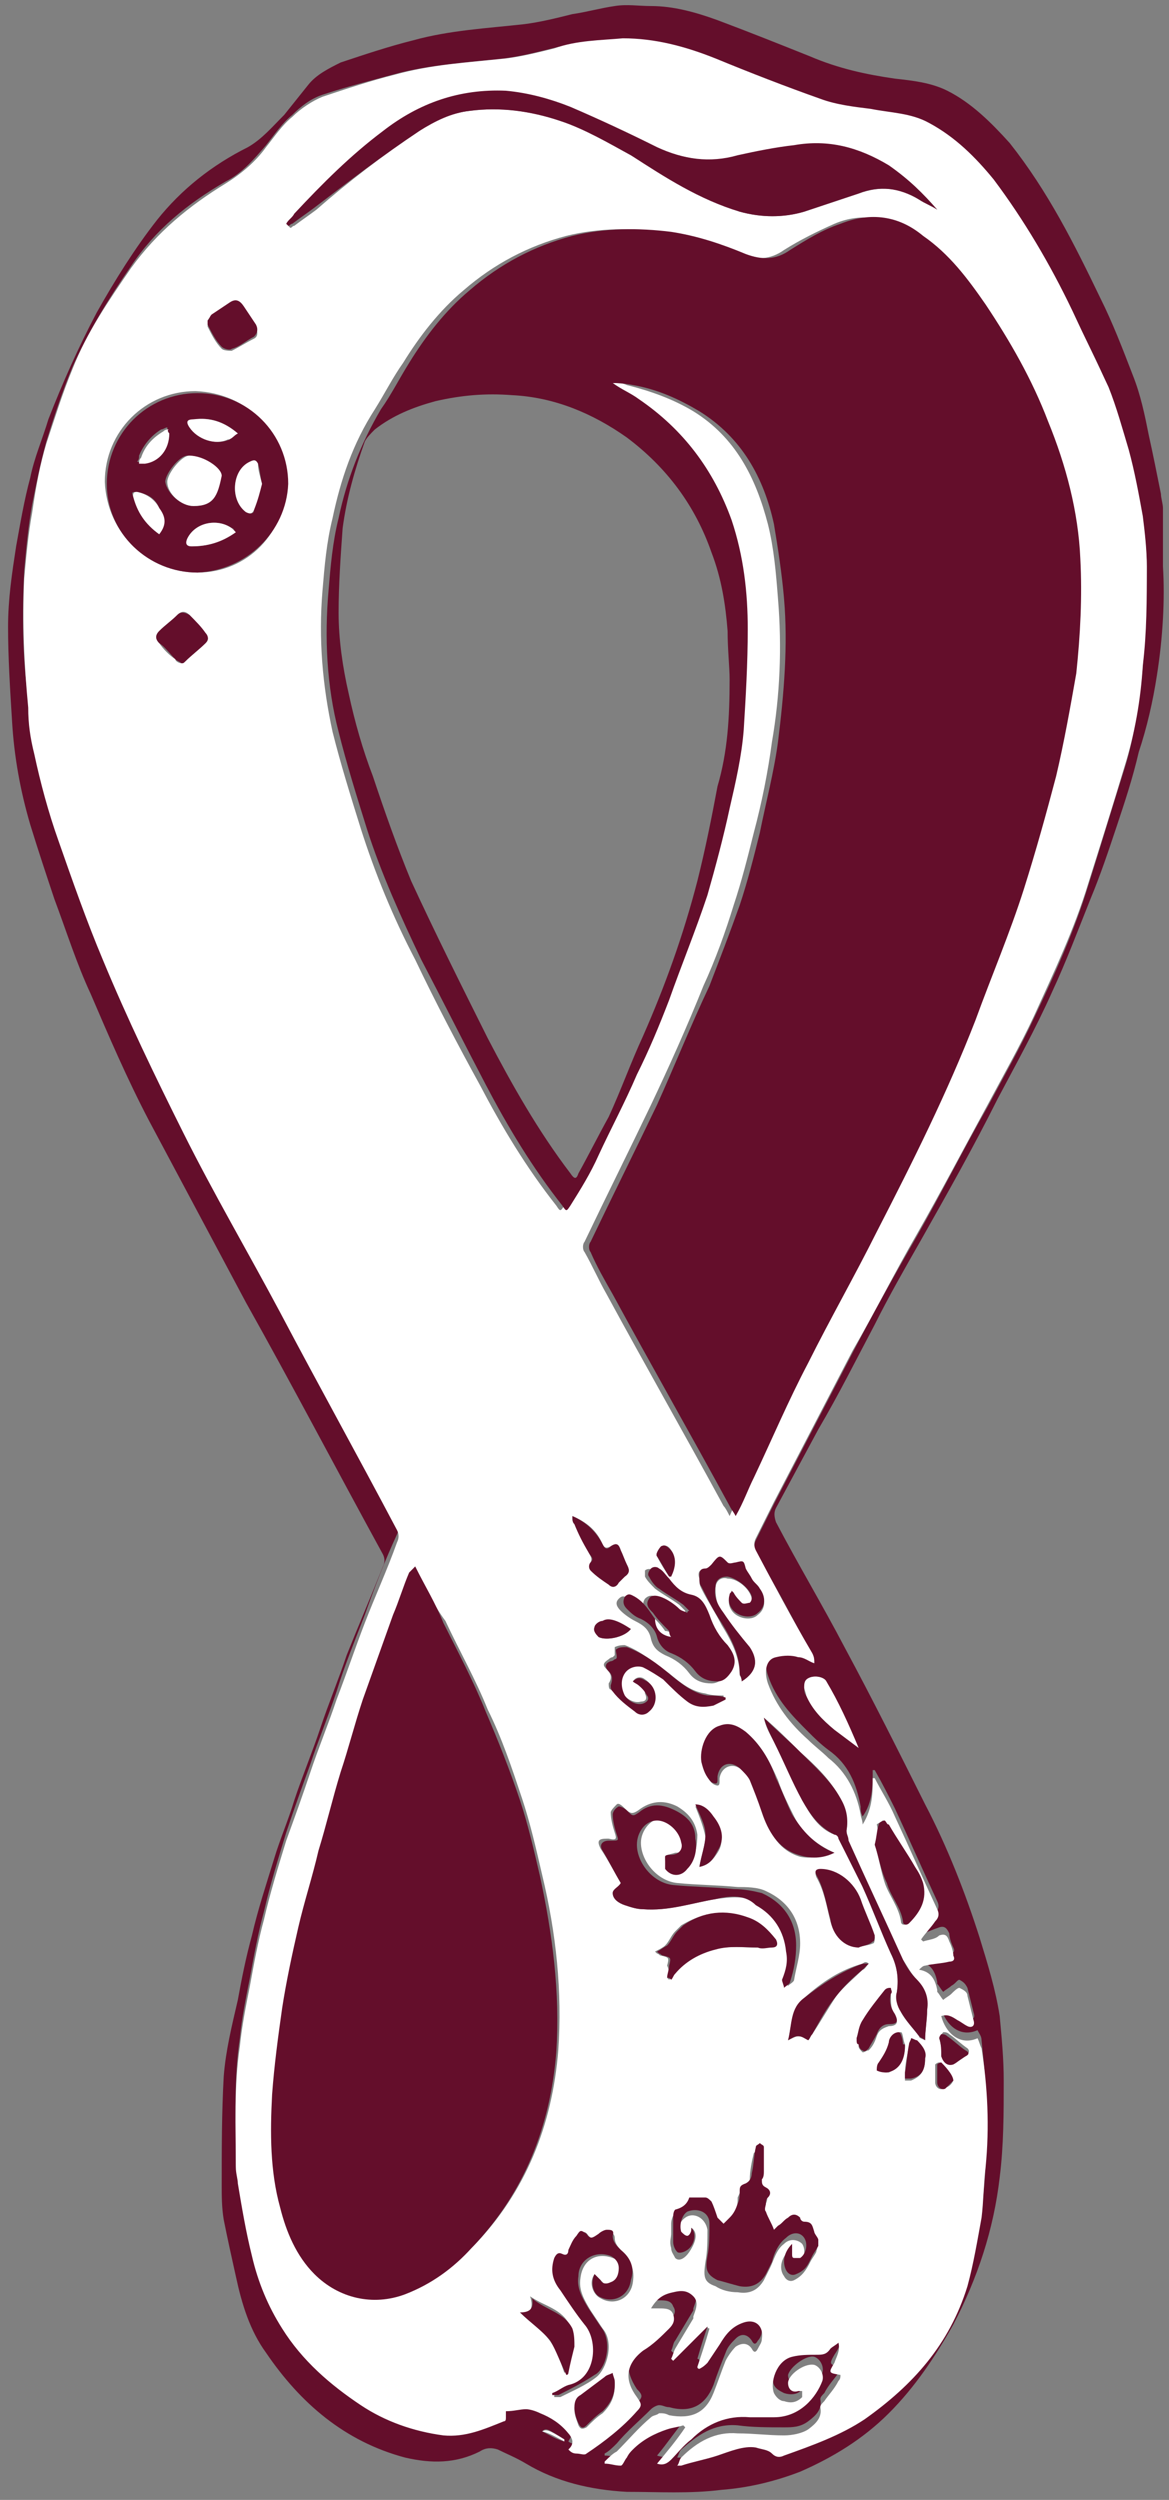 <?xml version="1.0" encoding="utf-8"?>
<!-- Generator: Adobe Illustrator 27.0.0, SVG Export Plug-In . SVG Version: 6.00 Build 0)  -->
<svg version="1.1" id="Layer_1" xmlns="http://www.w3.org/2000/svg" xmlns:xlink="http://www.w3.org/1999/xlink" x="0px" y="0px"
	 viewBox="0 0 58 124" style="enable-background:new 0 0 58 124;" xml:space="preserve">
<rect x="0" y="0" width="58" height="124" fill="#808080" stroke="none"/>
<style type="text/css">
	.st0{fill:#640E2B;}
	.st1{fill:#FFFFFF;}
</style>
<g>
	<path class="st0" d="M57.7,28.1c0.1,1.6,0,3.5-0.3,5.4c-0.2,1.3-0.5,2.6-0.9,3.8c-0.3,1.3-0.7,2.5-1.1,3.7
		c-0.4,1.2-0.8,2.4-1.3,3.6c-0.6,1.5-1.2,3.1-1.9,4.6c-0.8,1.8-1.8,3.6-2.7,5.3c-1.2,2.4-2.5,4.7-3.8,7c-0.8,1.4-1.6,2.8-2.3,4.2
		c-0.9,1.7-1.8,3.5-2.8,5.2c-0.7,1.3-1.4,2.6-2.1,3.9c-0.1,0.2-0.1,0.4,0,0.7c1.1,2.1,2.3,4.1,3.4,6.2c1.4,2.6,2.7,5.2,4,7.8
		c1.1,2.1,2,4.4,2.7,6.6c0.4,1.3,0.8,2.6,1,3.9c0.1,1.1,0.2,2.1,0.2,3.2c0,1.6,0,3.2-0.2,4.8c-0.3,2.6-1.1,5-2.3,7.3
		c-0.9,1.6-1.9,3.1-3.2,4.4c-1.3,1.3-2.8,2.2-4.4,2.9c-1.3,0.5-2.6,0.8-3.9,0.9c-1.6,0.2-3.1,0.1-4.7,0.1c-1.8-0.1-3.5-0.5-5-1.4
		c-0.5-0.3-1-0.5-1.4-0.7c-0.3-0.1-0.6-0.1-0.9,0.1c-1.2,0.6-2.4,0.6-3.7,0.3c-3-0.8-5.2-2.7-6.9-5.2c-0.8-1.1-1.2-2.4-1.5-3.8
		c-0.2-0.9-0.4-1.8-0.6-2.8c-0.1-0.6-0.1-1.2-0.1-1.7c0-1.8,0-3.6,0.1-5.4c0.1-1.3,0.4-2.5,0.7-3.8c0.2-1.1,0.4-2.1,0.7-3.2
		c0.3-1.3,0.7-2.5,1.1-3.8c0.3-1,0.7-1.9,1-2.9c0.4-1.2,0.9-2.4,1.3-3.6c0.4-1.2,0.9-2.4,1.3-3.6c0.6-1.5,1.2-2.9,1.8-4.4
		c0.1-0.2,0.1-0.4,0-0.6c-2.3-4.2-4.5-8.4-6.8-12.5c-1.6-3-3.2-6-4.8-9c-1.1-2.1-2-4.2-2.9-6.3c-0.7-1.5-1.2-3.1-1.8-4.7
		c-0.4-1.2-0.8-2.4-1.2-3.7c-0.5-1.7-0.8-3.4-0.9-5.1c-0.1-1.6-0.2-3.2-0.2-4.7c0-1.4,0.2-2.7,0.4-4c0.2-1.1,0.4-2.3,0.7-3.4
		c0.2-1,0.6-1.9,0.9-2.9c0.7-1.8,1.5-3.6,2.4-5.3c0.9-1.6,1.9-3.2,3-4.6c1.2-1.5,2.7-2.7,4.5-3.6c0.7-0.4,1.2-1,1.8-1.6
		c0.4-0.5,0.8-1,1.2-1.5c0.4-0.5,1-0.8,1.6-1.1c1.2-0.4,2.4-0.8,3.6-1.1c1.8-0.5,3.7-0.6,5.5-0.8c0.8-0.1,1.6-0.3,2.4-0.5
		c0.7-0.1,1.4-0.3,2.1-0.4c0.6-0.1,1.2,0,1.8,0c1.1,0,2.2,0.3,3.3,0.7c1.6,0.6,3.1,1.2,4.6,1.8c1.4,0.6,2.8,0.9,4.2,1.1
		C45.3,4,46.2,4.1,47,4.5c1.2,0.6,2.2,1.6,3.1,2.6c1.9,2.4,3.2,5,4.5,7.7c0.6,1.2,1.1,2.5,1.6,3.8c0.4,1,0.6,2,0.8,3
		c0.2,0.9,0.4,1.9,0.6,2.9c0,0.2,0.1,0.5,0.1,0.7C57.7,26,57.7,26.9,57.7,28.1z M40.4,82.5C40.4,82.5,40.4,82.5,40.4,82.5
		c0-0.2,0-0.3-0.1-0.4c-0.9-1.7-1.8-3.4-2.8-5.1c-0.1-0.2-0.1-0.4,0-0.6c0.3-0.6,0.6-1.2,0.9-1.8c1.3-2.5,2.6-5,3.9-7.5
		c1-1.9,2.1-3.9,3.2-5.8c1.2-2.1,2.3-4.3,3.5-6.4c0.8-1.5,1.6-2.9,2.3-4.4c1-2.1,2-4.3,2.7-6.6c0.6-1.9,1.2-3.9,1.8-5.8
		c0.5-1.6,0.7-3.3,0.9-5c0.1-1.6,0.2-3.3,0.2-4.9c0-0.8-0.1-1.7-0.2-2.5c-0.2-1.1-0.4-2.2-0.7-3.3c-0.3-1.1-0.6-2.1-1-3.1
		c-0.5-1.3-1.2-2.6-1.8-3.8c-1.1-2.3-2.3-4.5-3.9-6.5c-0.9-1.1-1.9-2.1-3.2-2.8c-0.9-0.5-1.9-0.5-2.9-0.7c-0.9-0.2-1.7-0.3-2.5-0.5
		c-1.8-0.6-3.5-1.3-5.2-2c-1.5-0.6-3-1-4.6-1c-1.2,0-2.3,0.1-3.5,0.4c-0.8,0.2-1.6,0.4-2.4,0.5c-1.8,0.2-3.7,0.3-5.5,0.8
		C18.4,4,17.2,4.3,16,4.7c-0.6,0.2-1.1,0.6-1.5,1c-0.5,0.4-0.9,1-1.3,1.5c-0.6,0.7-1.2,1.4-2,1.8c-1.9,1.1-3.5,2.4-4.7,4.2
		c-1.1,1.6-2.1,3.2-2.9,5c-0.5,1.2-0.9,2.4-1.3,3.7C2,23,1.8,24,1.6,25c-0.2,1.1-0.3,2.2-0.4,3.3c-0.1,2.1-0.1,4.2,0.2,6.4
		c0.1,0.8,0.2,1.6,0.3,2.3c0.4,1.5,0.7,2.9,1.2,4.3c0.7,2,1.3,4,2.2,5.9c1.3,2.9,2.6,5.8,4,8.6c1.5,3,3.2,6,4.8,8.9
		c1.9,3.6,3.9,7.2,5.8,10.8c0.1,0.2,0.1,0.4,0,0.6c-0.6,1.3-1.1,2.6-1.6,4c-0.5,1.3-1,2.5-1.4,3.8c-0.4,1.2-0.9,2.4-1.3,3.6
		c-0.4,1.1-0.8,2.2-1.2,3.4c-0.4,1.3-0.8,2.6-1.1,3.9c-0.3,1.1-0.5,2.2-0.7,3.3c-0.2,1-0.4,2-0.5,3c-0.3,2-0.2,4-0.2,6
		c0,0.3,0,0.5,0.1,0.8c0.2,1.2,0.4,2.4,0.7,3.6c0.3,1.3,0.8,2.5,1.5,3.6c1,1.6,2.4,2.8,3.9,3.8c1.3,0.9,2.6,1.3,4.1,1.5
		c1.1,0.1,2-0.2,3-0.7c0,0,0.1-0.2,0.1-0.2c0-0.1,0-0.3,0-0.3c0.3-0.1,0.6-0.1,1-0.1c0.2,0,0.5,0.1,0.7,0.2c0.5,0.2,1.1,0.5,1.4,1
		c0.1,0.1,0.2,0.3,0.2,0.4c0,0.1-0.1,0.2-0.2,0.4c0.1,0.1,0.3,0.1,0.4,0.2c0.2,0,0.4,0.1,0.5,0c0.9-0.6,1.8-1.3,2.5-2.1
		c0.3-0.3,0.3-0.4,0-0.7c-0.6-0.9-0.6-1.7,0.3-2.3c0.5-0.3,0.9-0.7,1.3-1.1c0.2-0.2,0.4-0.4,0.2-0.7c-0.1-0.3-0.4-0.3-0.7-0.3
		c-0.1,0-0.2,0-0.4,0c0.3-0.4,0.7-0.7,1.1-0.8c0.4-0.1,0.7-0.1,1,0.2c0.3,0.3,0.1,0.7,0,1c0,0,0,0,0,0.1c-0.3,0.5-0.6,1-0.9,1.5
		c-0.1,0.1-0.1,0.3-0.2,0.5c0,0,0.1,0.1,0.1,0.1c0.6-0.6,1.1-1.1,1.7-1.7c0,0,0.1,0,0.1,0.1c-0.2,0.6-0.4,1.2-0.6,1.9
		c0,0,0.1,0,0.1,0.1c0.1-0.1,0.3-0.2,0.4-0.3c0.2-0.3,0.4-0.6,0.6-0.9c0.3-0.5,0.6-0.9,1.2-1.1c0.6-0.2,1,0.2,0.9,0.8
		c0,0.2-0.1,0.4-0.2,0.5c-0.1,0.2-0.2,0.2-0.3,0c-0.2-0.3-0.5-0.4-0.8-0.1c-0.2,0.2-0.4,0.4-0.5,0.7c-0.2,0.5-0.4,1-0.6,1.6
		c-0.4,1-1.1,1.4-2.2,1.1c-0.2,0-0.3-0.1-0.5-0.1c-0.1,0-0.3,0.1-0.4,0.2c-0.6,0.6-1.2,1.1-1.7,1.7c-0.2,0.2-0.4,0.4-0.6,0.5
		c0,0,0,0.1,0,0.1c0.3,0,0.6,0.1,0.8,0.1c0.1,0,0.2-0.2,0.3-0.4c0.1-0.1,0.2-0.2,0.3-0.4c0.5-0.4,1.1-0.8,1.7-1
		c0.2-0.1,0.5-0.1,0.8-0.2c0,0,0.1,0.1,0.1,0.1c-0.5,0.6-0.9,1.2-1.4,1.8c0.3,0.1,0.5,0.1,0.7-0.2c0.3-0.4,0.7-0.7,1-1
		c0.8-0.8,1.8-1.2,2.9-1.1c0.4,0,0.8,0,1.2,0c1.3,0,2.1-1,2.4-1.8c0.1-0.3-0.1-0.7-0.4-0.8c-0.4-0.1-1.2,0.5-1.3,0.9
		c0,0.3,0.2,0.5,0.5,0.4c0.1,0,0.2,0,0.2,0c0,0.1,0,0.2,0,0.3c-0.2,0.3-0.6,0.3-0.9,0.2c-0.2-0.1-0.4-0.2-0.5-0.4
		c-0.2-0.5,0.1-1.6,0.9-1.8c0.4-0.1,0.8-0.1,1.2-0.1c0.3,0,0.5,0,0.7-0.3c0.1-0.1,0.2-0.2,0.4-0.3c0.2,0.4,0,0.7-0.2,1
		c-0.3,0.5-0.2,0.5,0.3,0.6c0,0.1,0,0.2-0.1,0.3c-0.2,0.3-0.5,0.6-0.7,1c-0.1,0.1-0.2,0.2-0.2,0.3c0.1,0.5-0.2,0.8-0.6,1.1
		c-0.4,0.3-0.8,0.3-1.2,0.3c-0.8,0-1.6,0-2.3-0.1c-1.2-0.1-2,0.5-2.8,1.2c-0.1,0.1-0.1,0.2-0.2,0.4c0.1,0,0.2,0,0.2,0
		c0.6-0.2,1.2-0.3,1.8-0.5c0.6-0.2,1.2-0.4,1.9-0.4c0.3,0,0.6,0.1,0.8,0.3c0.2,0.2,0.4,0.2,0.6,0.1c1.4-0.4,2.8-1,4-1.8
		c2.4-1.6,4.3-3.7,5.1-6.6c0.3-1.1,0.5-2.2,0.7-3.4c0.1-0.8,0.2-1.7,0.2-2.5c0.2-2,0-3.9-0.2-5.9c0-0.2-0.1-0.3-0.2-0.5
		c-0.9,0.4-1.6-0.3-1.8-1.1c0.3-0.1,0.6,0,0.8,0.2c0.1,0.1,0.3,0.2,0.5,0.3c0.3,0.1,0.4,0,0.3-0.3c-0.1-0.4-0.2-0.8-0.3-1.2
		c-0.1-0.2-0.2-0.3-0.4-0.4c-0.1,0-0.2,0.2-0.4,0.3c-0.1,0.1-0.3,0.2-0.4,0.3c-0.1-0.1-0.2-0.3-0.3-0.4c0,0,0,0,0-0.1
		c-0.1-0.5-0.3-0.9-0.9-1c0.2-0.1,0.2-0.2,0.3-0.2c0.4-0.1,0.8-0.2,1.2-0.2c0.2,0,0.3-0.1,0.2-0.3c-0.1-0.2-0.2-0.5-0.2-0.7
		c-0.1-0.2-0.2-0.4-0.5-0.3c-0.3,0.1-0.5,0.2-0.8,0.3c0,0-0.1-0.1-0.1-0.1c0.2-0.3,0.4-0.6,0.7-0.9c0.2-0.2,0.2-0.4,0.1-0.6
		c-0.7-1.5-1.4-3.1-2.1-4.6c-0.3-0.6-0.6-1.2-1-1.9c0,0-0.1,0-0.1,0c0,0.8,0,1.6-0.5,2.3c-0.1-0.2-0.1-0.3-0.1-0.5
		c-0.2-1.1-0.6-2.1-1.6-2.8c-0.4-0.3-0.7-0.6-1-0.9c-0.8-0.8-1.6-1.6-2-2.8c-0.2-0.6-0.1-1.2,0.4-1.3c0.3-0.1,0.7-0.1,1.1,0
		C39.9,82.2,40.1,82.4,40.4,82.5z M42.6,86.7C42.6,86.7,42.7,86.6,42.6,86.7c-0.5-1.2-1.1-2.3-1.6-3.3c-0.1-0.2-0.5-0.3-0.8-0.2
		c-0.2,0.1-0.3,0.3-0.3,0.5c0,0.1,0,0.3,0.1,0.4c0.3,0.7,0.8,1.2,1.4,1.7C41.8,86.1,42.2,86.4,42.6,86.7z M28,121.1c0,0,0-0.1,0-0.1
		c-0.8-0.5-0.9-0.6-1.1-0.4C27.3,120.8,27.6,121,28,121.1z"/>
	<path class="st1" d="M40.4,82.5c-0.3-0.1-0.5-0.3-0.8-0.3c-0.3-0.1-0.7-0.1-1.1,0c-0.5,0.1-0.6,0.7-0.4,1.3c0.4,1.1,1.1,2,2,2.8
		c0.3,0.3,0.7,0.6,1,0.9c0.9,0.7,1.4,1.7,1.6,2.8c0,0.1,0.1,0.3,0.1,0.5c0.5-0.8,0.5-1.6,0.5-2.3c0,0,0.1,0,0.1,0
		c0.3,0.6,0.7,1.2,1,1.9c0.7,1.5,1.4,3.1,2.1,4.6c0.1,0.2,0.1,0.4-0.1,0.6c-0.2,0.3-0.5,0.6-0.7,0.9c0,0,0.1,0.1,0.1,0.1
		c0.3-0.1,0.6-0.1,0.8-0.3c0.3-0.1,0.4,0,0.5,0.3c0.1,0.2,0.2,0.5,0.2,0.7c0.1,0.2,0,0.3-0.2,0.3c-0.4,0.1-0.8,0.1-1.2,0.2
		c-0.1,0-0.2,0.1-0.3,0.2c0.6,0.1,0.8,0.5,0.9,1c0,0,0,0,0,0.1c0.1,0.1,0.2,0.3,0.3,0.4c0.1-0.1,0.3-0.2,0.4-0.3
		c0.1-0.1,0.3-0.3,0.4-0.3c0.2,0.1,0.4,0.2,0.4,0.4c0.1,0.4,0.2,0.8,0.3,1.2c0.1,0.3-0.1,0.4-0.3,0.3c-0.2-0.1-0.3-0.2-0.5-0.3
		c-0.3-0.2-0.5-0.3-0.8-0.2c0.2,0.8,0.9,1.5,1.8,1.1c0.1,0.2,0.1,0.3,0.2,0.5c0.3,1.9,0.4,3.9,0.2,5.9c-0.1,0.8-0.1,1.7-0.2,2.5
		c-0.2,1.1-0.4,2.3-0.7,3.4c-0.9,2.9-2.7,4.9-5.1,6.6c-1.2,0.8-2.6,1.3-4,1.8c-0.2,0.1-0.4,0.1-0.6-0.1c-0.2-0.2-0.5-0.2-0.8-0.3
		c-0.6-0.1-1.3,0.2-1.9,0.4c-0.6,0.2-1.2,0.3-1.8,0.5c-0.1,0-0.1,0-0.2,0c0.1-0.1,0.1-0.3,0.2-0.4c0.8-0.8,1.7-1.3,2.8-1.2
		c0.8,0,1.5,0.1,2.3,0.1c0.4,0,0.9-0.1,1.2-0.3c0.4-0.3,0.7-0.6,0.6-1.1c0-0.1,0.1-0.2,0.2-0.3c0.2-0.3,0.5-0.6,0.7-1
		c0.1-0.1,0.1-0.2,0.1-0.3c-0.6-0.1-0.6-0.1-0.3-0.6c0.1-0.3,0.3-0.6,0.2-1c-0.1,0.1-0.3,0.2-0.4,0.3c-0.2,0.3-0.4,0.3-0.7,0.3
		c-0.4,0-0.8,0-1.2,0.1c-0.8,0.2-1.1,1.3-0.9,1.8c0.1,0.2,0.3,0.4,0.5,0.4c0.3,0.1,0.6,0.1,0.9-0.2c0-0.1,0-0.2,0-0.3
		c-0.1,0-0.2,0-0.2,0c-0.3,0.1-0.5-0.1-0.5-0.4c0-0.4,0.8-1,1.3-0.9c0.3,0.1,0.5,0.5,0.4,0.8c-0.3,0.8-1.1,1.8-2.4,1.8
		c-0.4,0-0.8,0-1.2,0c-1.1-0.1-2.1,0.3-2.9,1.1c-0.4,0.3-0.7,0.7-1,1c-0.2,0.2-0.4,0.3-0.7,0.2c0.5-0.6,1-1.2,1.4-1.8
		c0,0-0.1-0.1-0.1-0.1c-0.3,0.1-0.5,0.1-0.8,0.2c-0.6,0.2-1.2,0.5-1.7,1c-0.1,0.1-0.2,0.2-0.3,0.4c-0.1,0.1-0.2,0.4-0.3,0.4
		c-0.3,0-0.5-0.1-0.8-0.1c0,0,0-0.1,0-0.1c0.2-0.2,0.4-0.4,0.6-0.5c0.6-0.6,1.1-1.2,1.7-1.7c0.1-0.1,0.3-0.1,0.4-0.2
		c0.2,0,0.3,0,0.5,0.1c1.1,0.2,1.8-0.1,2.2-1.1c0.2-0.5,0.4-1.1,0.6-1.6c0.1-0.2,0.3-0.5,0.5-0.7c0.3-0.2,0.6-0.2,0.8,0.1
		c0.1,0.2,0.2,0.2,0.3,0c0.1-0.2,0.2-0.3,0.2-0.5c0.1-0.6-0.3-1-0.9-0.8c-0.6,0.2-0.9,0.6-1.2,1.1c-0.2,0.3-0.4,0.6-0.6,0.9
		c-0.1,0.1-0.2,0.2-0.4,0.3c0,0-0.1,0-0.1-0.1c0.2-0.6,0.4-1.2,0.6-1.9c0,0-0.1,0-0.1-0.1c-0.6,0.6-1.1,1.1-1.7,1.7
		c0,0-0.1-0.1-0.1-0.1c0.1-0.2,0.1-0.3,0.2-0.5c0.3-0.5,0.6-1,0.9-1.5c0,0,0,0,0-0.1c0.1-0.3,0.3-0.7,0-1c-0.3-0.3-0.6-0.3-1-0.2
		c-0.5,0.1-0.8,0.3-1.1,0.8c0.2,0,0.3,0,0.4,0c0.3,0,0.6,0,0.7,0.3c0.1,0.3,0,0.5-0.2,0.7c-0.4,0.4-0.8,0.8-1.3,1.1
		c-0.9,0.7-0.9,1.5-0.3,2.3c0.2,0.3,0.3,0.4,0,0.7c-0.7,0.8-1.6,1.5-2.5,2.1c-0.1,0.1-0.3,0-0.5,0c-0.2,0-0.3-0.1-0.4-0.2
		c0.1-0.1,0.2-0.2,0.2-0.4c0-0.1-0.1-0.3-0.2-0.4c-0.4-0.5-0.9-0.8-1.4-1c-0.2-0.1-0.5-0.2-0.7-0.2c-0.3,0-0.6,0.1-1,0.1
		c0,0,0,0.2,0,0.3c0,0.1,0,0.2-0.1,0.2c-1,0.4-1.9,0.8-3,0.7c-1.5-0.2-2.9-0.7-4.1-1.5c-1.5-1-2.9-2.2-3.9-3.8
		c-0.7-1.1-1.2-2.3-1.5-3.6c-0.3-1.2-0.5-2.4-0.7-3.6c0-0.2-0.1-0.5-0.1-0.8c0-2-0.1-4,0.2-6c0.1-1,0.3-2,0.5-3
		c0.2-1.1,0.4-2.2,0.7-3.3c0.3-1.3,0.7-2.6,1.1-3.9c0.4-1.1,0.8-2.2,1.2-3.4c0.4-1.2,0.9-2.4,1.3-3.6c0.5-1.3,0.9-2.5,1.4-3.8
		c0.5-1.3,1.1-2.6,1.6-4c0.1-0.2,0.1-0.4,0-0.6c-1.9-3.6-3.9-7.2-5.8-10.8c-1.6-3-3.3-5.9-4.8-8.9c-1.4-2.8-2.8-5.7-4-8.6
		c-0.8-1.9-1.5-3.9-2.2-5.9c-0.5-1.4-0.9-2.9-1.2-4.3c-0.2-0.8-0.3-1.5-0.3-2.3c-0.2-2.1-0.3-4.2-0.2-6.4c0.1-1.1,0.2-2.2,0.4-3.3
		C1.8,24,2,23,2.3,22c0.4-1.2,0.8-2.5,1.3-3.7c0.7-1.8,1.8-3.4,2.9-5c1.3-1.8,2.9-3.1,4.7-4.2c0.8-0.5,1.5-1.1,2-1.8
		c0.4-0.5,0.8-1.1,1.3-1.5c0.4-0.4,1-0.8,1.5-1c1.2-0.4,2.4-0.8,3.6-1.1c1.8-0.5,3.6-0.6,5.5-0.8c0.8-0.1,1.6-0.3,2.4-0.5
		C28.6,2,29.8,2,30.9,1.9c1.6,0,3.1,0.4,4.6,1c1.7,0.7,3.5,1.4,5.2,2c0.8,0.3,1.7,0.4,2.5,0.5c1,0.2,2,0.2,2.9,0.7
		c1.3,0.7,2.3,1.7,3.2,2.8c1.5,2,2.8,4.2,3.9,6.5c0.6,1.3,1.2,2.5,1.8,3.8c0.4,1,0.7,2.1,1,3.1c0.3,1.1,0.5,2.2,0.7,3.3
		c0.1,0.8,0.2,1.7,0.2,2.5c0,1.6,0,3.3-0.2,4.9c-0.1,1.7-0.4,3.4-0.9,5c-0.6,2-1.2,3.9-1.8,5.8c-0.7,2.3-1.7,4.4-2.7,6.6
		c-0.7,1.5-1.5,2.9-2.3,4.4c-1.2,2.2-2.3,4.3-3.5,6.4c-1.1,1.9-2.1,3.9-3.2,5.8c-1.3,2.5-2.6,5-3.9,7.5c-0.3,0.6-0.6,1.2-0.9,1.8
		c-0.1,0.2-0.1,0.4,0,0.6c0.9,1.7,1.8,3.4,2.8,5.1C40.4,82.2,40.4,82.3,40.4,82.5C40.4,82.5,40.4,82.5,40.4,82.5z M30.4,19
		C30.4,19,30.4,18.9,30.4,19c0.3,0,0.5,0,0.7,0.1c1.2,0.3,2.3,0.7,3.3,1.3c2.1,1.3,3.1,3.3,3.7,5.6c0.3,1.2,0.4,2.4,0.5,3.7
		c0.2,2.4,0.1,4.8-0.3,7.1c-0.2,1.5-0.5,3-0.9,4.5c-0.3,1.2-0.6,2.4-1,3.6c-0.4,1.3-0.9,2.7-1.5,4c-0.8,2-1.7,4-2.6,5.9
		c-1.1,2.3-2.2,4.5-3.3,6.8c-0.1,0.1-0.1,0.4,0,0.5c0.4,0.7,0.7,1.4,1.1,2.1c1.9,3.5,3.9,7,5.8,10.5c0.1,0.1,0.2,0.3,0.3,0.5
		c0.3-0.7,0.6-1.3,0.9-1.9c0.9-1.9,1.8-3.8,2.7-5.7c1.1-2.2,2.3-4.3,3.4-6.5c1.8-3.4,3.5-6.9,4.9-10.5c0.8-2.1,1.7-4.3,2.4-6.5
		c0.6-1.8,1.1-3.7,1.6-5.6c0.4-1.7,0.8-3.4,1-5.1c0.3-1.9,0.4-3.8,0.2-5.7c-0.2-2.4-0.7-4.6-1.6-6.8c-0.8-2-1.9-3.9-3.1-5.8
		c-0.9-1.3-1.8-2.5-3.1-3.4c-1.3-0.9-2.7-1.2-4.1-0.6c-0.9,0.4-1.7,0.8-2.5,1.3c-0.7,0.5-1.4,0.5-2.2,0.2c-1.2-0.5-2.4-0.9-3.7-1.1
		c-1.6-0.2-3.3-0.2-4.9,0.2c-1.9,0.5-3.6,1.4-5.1,2.7c-1.2,1-2.2,2.3-3,3.6c-0.5,0.7-0.9,1.5-1.4,2.3c-1.1,1.7-1.7,3.5-2.1,5.4
		c-0.3,1.2-0.4,2.4-0.5,3.6c-0.2,2.4,0,4.7,0.5,7c0.4,1.6,0.9,3.2,1.4,4.8c0.7,2.2,1.6,4.4,2.7,6.5c1,2.1,2.1,4.2,3.2,6.2
		c1.1,2.1,2.3,4.1,3.8,6c0.2,0.3,0.2,0.3,0.4,0c0.5-0.8,1-1.7,1.4-2.5c0.7-1.3,1.3-2.7,1.9-4c0.6-1.2,1.1-2.5,1.6-3.7
		c0.7-1.7,1.3-3.5,1.9-5.2c0.5-1.4,0.8-2.8,1.1-4.3c0.3-1.3,0.6-2.6,0.7-3.9c0.2-1.7,0.2-3.3,0.2-5c0-1.8-0.2-3.7-0.8-5.4
		c-0.9-2.5-2.4-4.5-4.6-6C31.3,19.5,30.8,19.3,30.4,19z M20.6,77.7c-0.1,0.1-0.1,0.2-0.2,0.2c-0.3,0.7-0.6,1.4-0.8,2.1
		c-0.5,1.4-1,2.8-1.5,4.2c-0.4,1.2-0.8,2.4-1.1,3.6c-0.4,1.3-0.8,2.6-1.1,3.9c-0.4,1.3-0.7,2.5-1,3.8c-0.3,1.3-0.6,2.7-0.8,4
		c-0.2,1.4-0.4,2.9-0.5,4.3c-0.1,1.9-0.1,3.8,0.4,5.6c0.3,1.2,0.8,2.4,1.7,3.3c1.2,1.2,3,1.6,4.5,1c1.3-0.5,2.3-1.3,3.3-2.3
		c2.6-2.7,3.9-6,4.2-9.7c0.2-2.9-0.1-5.8-0.8-8.7c-0.3-1.3-0.6-2.6-1-3.8c-0.5-1.5-1-3-1.7-4.4c-0.6-1.5-1.4-2.9-2.1-4.4
		C21.5,79.6,21.1,78.7,20.6,77.7z M9.8,28.4c2.5,0,4.4-2,4.4-4.5c0-2.4-1.9-4.4-4.5-4.5c-2.5,0-4.5,2-4.5,4.5
		C5.3,26.4,7.3,28.4,9.8,28.4z M46.5,10.4C46.5,10.4,46.5,10.4,46.5,10.4c-0.7-0.8-1.4-1.5-2.3-2.1c-1.4-0.9-3-1.3-4.7-1
		c-0.9,0.2-1.9,0.3-2.8,0.5c-1.4,0.3-2.7,0.1-4-0.4c-1.4-0.7-2.8-1.3-4.3-2c-1-0.5-2.1-0.7-3.2-0.8c-2.3-0.2-4.3,0.6-6.1,2
		c-1.6,1.2-3,2.6-4.4,4.1c-0.1,0.2-0.3,0.3-0.4,0.5c0,0,0,0,0.1,0.1c0.1,0,0.1-0.1,0.2-0.1c0.4-0.3,0.7-0.5,1.1-0.8
		C17.3,9,19,7.7,20.8,6.5c0.7-0.5,1.6-0.9,2.5-1c1.5-0.2,3.1,0,4.5,0.5c1.3,0.4,2.4,1.1,3.5,1.7c1.8,1,3.5,2.1,5.4,2.8
		c1.1,0.3,2.1,0.3,3.2,0c0.9-0.3,1.8-0.6,2.7-0.9c1.1-0.4,2.1-0.3,3,0.3C45.9,10.1,46.2,10.2,46.5,10.4z M34.3,110.5
		c0,0.1,0,0.3-0.1,0.4c-0.1,0.1-0.2,0.3-0.2,0.3c-0.1,0-0.3-0.1-0.3-0.2c-0.2-0.3,0-0.8,0.3-1c0.4-0.3,1,0,1.1,0.6
		c0,0.5,0,1.1-0.1,1.6c-0.1,0.7-0.1,1,0.5,1.2c0.3,0.2,0.7,0.3,1.1,0.3c0.6,0.1,1-0.1,1.3-0.6c0.1-0.2,0.2-0.4,0.3-0.6
		c0.2-0.4,0.3-0.9,0.7-1.2c0.3-0.3,0.7-0.2,0.9,0c0.2,0.3,0.1,0.8-0.2,1c-0.1,0-0.2,0.1-0.3,0c-0.1,0-0.1-0.2-0.1-0.2
		c0-0.2,0-0.3,0-0.5c-0.4,0.3-0.6,0.9-0.3,1.3c0.1,0.2,0.3,0.3,0.5,0.2c0.4-0.2,0.6-0.5,0.8-0.9c0.1-0.2,0.2-0.3,0.3-0.5
		c0-0.1,0.1-0.2,0-0.3c-0.1-0.1-0.2-0.3-0.2-0.4c-0.1-0.3-0.2-0.5-0.5-0.5c-0.1,0-0.2-0.1-0.2-0.2c-0.2-0.3-0.4-0.2-0.6,0
		c-0.2,0.1-0.3,0.3-0.5,0.4c-0.1,0.1-0.2,0.1-0.2,0.2c-0.2-0.3-0.3-0.6-0.4-0.9c0-0.1,0-0.3,0-0.4c0-0.1,0.1-0.2,0.1-0.3
		c0.1-0.2,0.1-0.4-0.1-0.5c-0.2-0.1-0.2-0.2-0.2-0.4c0-0.1,0.1-0.2,0.1-0.4c0-0.4,0-0.8,0-1.2c0-0.1-0.1-0.1-0.2-0.2
		c-0.1,0.1-0.1,0.1-0.2,0.2c-0.1,0.4-0.2,0.9-0.2,1.3c0,0.2,0,0.4-0.3,0.5c-0.2,0.1-0.2,0.2-0.3,0.4c0,0.2,0,0.4-0.1,0.6
		c-0.1,0.2-0.3,0.5-0.4,0.7c-0.1,0.1-0.2,0.2-0.3,0.3c-0.1-0.1-0.2-0.2-0.3-0.3c-0.1-0.2-0.2-0.5-0.3-0.8c0-0.1-0.2-0.2-0.3-0.2
		c-0.2,0-0.5,0-0.8,0c-0.1,0.2-0.3,0.5-0.7,0.6c0,0-0.1,0.2-0.1,0.4c0,0.2,0,0.4,0,0.5c0,0.2-0.1,0.4,0,0.7c0,0.2,0.1,0.3,0.2,0.5
		c0.2,0.2,0.5,0,0.7-0.3C34.6,111.1,34.6,110.7,34.3,110.5z M30.8,93.4c-0.1,0.2-0.4,0.3-0.4,0.5c0,0.3,0.3,0.5,0.6,0.6
		c0.3,0.1,0.6,0.2,0.9,0.2c1.2,0.1,2.4-0.3,3.6-0.5c0.7-0.1,1.5-0.2,2.2,0.2c0.9,0.5,1.4,1.3,1.5,2.3c0.1,0.5-0.1,0.9-0.2,1.4
		c0,0.1,0,0.3,0.1,0.4c0.1-0.1,0.3-0.2,0.3-0.3c0.1-0.6,0.3-1.2,0.3-1.8c0-1.2-0.6-2.1-1.7-2.6c-0.4-0.2-1-0.2-1.4-0.2
		c-1-0.1-2-0.1-3-0.2c-1-0.1-1.8-1.1-1.8-2c0-0.6,0.5-1.2,1-1.2c0.5,0,1.1,0.5,1.2,1.1c0,0.4-0.1,0.6-0.5,0.6C33.2,92,33,92,33,92.1
		c0,0.1,0,0.3,0.1,0.4c0.3,0.4,0.8,0.4,1.1,0c0.3-0.4,0.4-1,0.4-1.5c-0.1-0.7-0.5-1.1-1-1.4c-0.6-0.3-1.2-0.3-1.8,0.1
		C31.4,90,31.3,90,31,89.7c-0.1-0.1-0.3-0.3-0.4-0.2c-0.1,0.1-0.3,0.3-0.3,0.4c0,0.3,0.1,0.7,0.2,1c0.1,0.3,0.1,0.4-0.3,0.3
		c0,0-0.1,0-0.1,0c-0.4,0-0.5,0.1-0.3,0.5C30.2,92.3,30.5,92.9,30.8,93.4z M37.9,85.2C37.9,85.2,37.8,85.2,37.9,85.2
		c0.1,0.5,0.3,0.8,0.5,1.2c0.5,1,0.9,1.9,1.4,2.9c0.4,0.7,0.8,1.4,1.6,1.7c0.1,0,0.2,0.1,0.2,0.2c0.4,0.8,0.9,1.6,1.2,2.4
		c0.5,1.1,0.9,2.2,1.4,3.3c0.3,0.6,0.4,1.2,0.3,1.9c0,0.3,0.1,0.7,0.2,1c0.2,0.4,0.6,0.8,0.9,1.2c0,0.1,0.1,0.1,0.3,0.2
		c0-0.5,0.1-1,0.1-1.5c0-0.6-0.1-1-0.5-1.5c-0.3-0.3-0.5-0.7-0.7-1c-0.9-1.9-1.8-3.9-2.7-5.9C42,91.1,42,90.9,42,90.8
		c0.1-0.6-0.1-1.1-0.3-1.6c-0.5-0.9-1.2-1.6-2-2.3C39.1,86.3,38.5,85.7,37.9,85.2z M41.4,91.9c-0.9-0.4-1.6-1-2-1.8
		c-0.3-0.6-0.6-1.2-0.8-1.8c-0.4-0.9-0.8-1.7-1.5-2.3c-0.4-0.3-0.8-0.5-1.3-0.3c-0.7,0.3-1,1.2-0.9,1.8c0.1,0.4,0.2,0.8,0.5,1
		c0.2,0.1,0.3,0.1,0.3-0.1c0-0.1,0-0.1,0-0.2c0.1-0.6,0.7-0.8,1.1-0.4c0.2,0.2,0.4,0.3,0.5,0.6c0.2,0.5,0.4,1.1,0.6,1.6
		c0.3,1,0.8,1.8,1.8,2.1C40.2,92.2,40.7,92.1,41.4,91.9z M33.3,81.2c-0.6-0.1-0.9-0.5-1.1-0.8c-0.3-0.4-0.5-0.8-1-1.1
		c-0.2-0.1-0.3-0.2-0.5,0c-0.2,0.2-0.1,0.4,0.1,0.6c0.2,0.2,0.5,0.4,0.7,0.5c0.4,0.2,0.7,0.4,0.8,0.9c0.1,0.4,0.3,0.6,0.7,0.8
		c0.5,0.2,0.9,0.5,1.2,0.9c0.3,0.4,0.7,0.5,1.1,0.5c0.3,0,0.6-0.2,0.7-0.5c0.2-0.5,0.1-0.9-0.2-1.3c-0.4-0.4-0.7-0.9-0.9-1.5
		c-0.1-0.4-0.4-0.8-0.9-1c-0.5-0.1-0.8-0.4-1.1-0.8c-0.1-0.2-0.3-0.4-0.5-0.5c-0.1-0.1-0.3-0.1-0.4,0C32,77.9,32,78.1,32,78.2
		c0.1,0.2,0.3,0.4,0.5,0.6c0.4,0.3,0.8,0.5,1.2,0.8c0.1,0.1,0.2,0.2,0.3,0.3c0,0,0,0.1-0.1,0.1c-0.1-0.1-0.3-0.1-0.4-0.2
		c-0.2-0.2-0.5-0.3-0.7-0.5c-0.4-0.2-0.6-0.2-0.8,0c-0.2,0.3,0,0.5,0.2,0.7c0.3,0.3,0.6,0.6,0.8,0.9C33.3,80.9,33.3,81.1,33.3,81.2z
		 M29.5,112.8c-0.3,0.4-0.1,1,0.3,1.2c0.7,0.4,1.5,0,1.6-0.8c0.1-0.6-0.1-1.1-0.5-1.5c-0.2-0.2-0.4-0.4-0.4-0.7
		c0-0.2-0.2-0.3-0.3-0.3c-0.2,0-0.3,0.1-0.4,0.2c-0.3,0.2-0.4,0.2-0.6,0c-0.2-0.3-0.3-0.2-0.5,0.1c-0.1,0.2-0.2,0.5-0.4,0.7
		c-0.1,0.1-0.2,0.3-0.3,0.2c-0.2-0.1-0.4,0-0.4,0.2c-0.2,0.6,0,1.1,0.3,1.6c0.4,0.5,0.8,1.1,1.2,1.7c0.7,0.9,0.5,2.7-0.8,3
		c-0.3,0.1-0.5,0.3-0.8,0.4c0,0,0,0.1,0,0.1c0.1,0,0.2,0,0.3,0c0.6-0.3,1.3-0.6,1.8-1c0.5-0.4,0.9-1.7,0.3-2.4
		c-0.2-0.3-0.4-0.6-0.6-0.9c-0.3-0.5-0.6-1-0.5-1.6c0.1-0.9,0.8-1.3,1.6-1c0.3,0.1,0.4,0.3,0.4,0.6c0,0.3-0.1,0.5-0.4,0.7
		c-0.2,0.1-0.4,0.1-0.5-0.1C29.7,113,29.6,112.9,29.5,112.8z M33.1,98.1c0,0,0.1,0.1,0.1,0.1c0.1-0.1,0.1-0.2,0.2-0.3
		c0.6-0.6,1.2-1,2-1.2c0.7-0.2,1.4-0.1,2.1-0.1c0.2,0,0.5,0,0.7,0c0.3,0,0.3-0.2,0.2-0.4c-0.3-0.5-0.8-0.9-1.4-1.1
		c-1.2-0.4-2.2-0.2-3.2,0.4c-0.1,0.1-0.2,0.2-0.3,0.3c-0.2,0.2-0.3,0.5-0.5,0.7c-0.1,0.1-0.3,0.2-0.5,0.3c0,0,0.1,0.1,0.1,0.1
		c0.1,0,0.1,0.1,0.2,0.1c0.4,0.1,0.4,0.1,0.3,0.5C33.2,97.7,33.2,97.9,33.1,98.1z M43.4,91.5c0.2,0.6,0.3,1.3,0.5,1.9
		c0.2,0.6,0.7,1.2,0.8,1.9c0,0.2,0.2,0.2,0.3,0.1c0.6-0.5,0.9-1.2,0.7-2c-0.1-0.3-0.2-0.6-0.4-0.8c-0.4-0.7-0.8-1.4-1.3-2.1
		c-0.1-0.1-0.1-0.2-0.2-0.2c-0.1,0.1-0.2,0.1-0.3,0.2C43.6,90.8,43.5,91.1,43.4,91.5z M36.8,83.4c0.8-0.5,0.8-1.1,0.4-1.6
		c-0.4-0.6-0.9-1.1-1.3-1.7c-0.3-0.4-0.4-0.8-0.4-1.3c0-0.4,0.3-0.6,0.6-0.5c0.5,0,1.1,0.5,1.2,1c0,0.1,0,0.3-0.1,0.3
		c-0.1,0.1-0.3,0.1-0.4,0c-0.2-0.1-0.3-0.3-0.4-0.5c0-0.1-0.1-0.1-0.1-0.1c-0.1,0-0.1,0.1-0.1,0.2c-0.1,0.3,0,0.6,0.2,0.8
		c0.3,0.3,0.9,0.4,1.2,0.1c0.4-0.3,0.4-0.8,0.1-1.2c-0.1-0.2-0.3-0.3-0.4-0.5c-0.1-0.1-0.2-0.3-0.3-0.5c-0.1-0.4-0.1-0.4-0.5-0.3
		c-0.1,0-0.3,0.1-0.4,0c-0.4-0.3-0.5-0.3-0.8,0.1c-0.1,0.1-0.2,0.2-0.3,0.2c-0.3-0.1-0.4,0.1-0.3,0.4c0,0.2,0,0.3,0.1,0.5
		c0.3,0.6,0.7,1.2,1,1.8c0.5,0.8,0.9,1.6,0.9,2.5C36.7,83.1,36.8,83.2,36.8,83.4z M42.6,96.6c0.2-0.1,0.5-0.1,0.7-0.2
		c0.1,0,0.1-0.2,0.1-0.3c-0.2-0.6-0.5-1.2-0.7-1.8c-0.3-0.8-1.2-1.4-2-1.5c-0.2,0-0.3,0-0.2,0.3c0.4,0.7,0.5,1.4,0.7,2.2
		C41.4,96,41.9,96.5,42.6,96.6z M31.4,83.4c0.1,0.1,0.2,0.1,0.3,0.2c0.1,0.1,0.3,0.2,0.3,0.4c0.1,0.2,0.1,0.4-0.2,0.4
		c-0.3,0.1-0.7-0.1-0.9-0.4c-0.2-0.4-0.2-0.8,0-1.1c0.2-0.3,0.6-0.4,0.9-0.3c0.3,0.1,0.7,0.3,1,0.6c0.4,0.3,0.8,0.7,1.2,1.1
		c0.4,0.3,0.8,0.3,1.3,0.2c0.2,0,0.4-0.2,0.6-0.3c0,0,0-0.1,0-0.1c-0.3,0-0.6,0-0.9-0.1c-0.7-0.1-1.2-0.5-1.8-1
		c-0.7-0.5-1.4-1.1-2.2-1.4c-0.1,0-0.3,0-0.5,0.1c0,0,0,0.2,0,0.4c0,0-0.1,0.1-0.1,0.1c-0.1,0-0.2,0.1-0.2,0.1
		c-0.3,0.2-0.3,0.3-0.1,0.5c0.2,0.2,0.3,0.4,0.1,0.7c0,0.1,0,0.3,0.1,0.3c0.4,0.3,0.7,0.7,1.1,1c0.2,0.2,0.5,0.2,0.7,0
		c0.5-0.4,0.4-1.2-0.1-1.5C31.9,83.2,31.6,83.1,31.4,83.4z M43.1,97.4C43,97.4,43,97.4,43.1,97.4c-0.1-0.1-0.2-0.1-0.3,0
		c-1.1,0.3-2,0.9-2.9,1.7c-0.7,0.6-0.6,1.4-0.8,2.1c0.2-0.1,0.4-0.2,0.5-0.2c0.2,0,0.3,0.1,0.5,0.2c0.1-0.1,0.1-0.2,0.2-0.3
		c0.4-0.6,0.8-1.3,1.2-1.9c0.4-0.5,0.9-0.9,1.3-1.3C42.9,97.7,43,97.5,43.1,97.4z M28.4,75.2c0,0.2,0,0.3,0.1,0.4
		c0.2,0.5,0.5,1,0.7,1.4c0.1,0.2,0.2,0.3,0.1,0.5c-0.1,0.1,0,0.3,0,0.4c0.3,0.3,0.6,0.5,0.9,0.7c0.2,0.2,0.4,0.1,0.5-0.1
		c0.1-0.1,0.2-0.2,0.3-0.3c0.3-0.2,0.2-0.4,0.1-0.6c-0.1-0.2-0.2-0.5-0.3-0.7c-0.1-0.3-0.2-0.4-0.5-0.2c-0.2,0.1-0.3,0.1-0.4-0.1
		C29.6,75.9,29.1,75.5,28.4,75.2z M25.8,114.7c0.5,0.5,1,0.8,1.4,1.3c0.4,0.5,0.6,1.1,0.8,1.7c0,0,0.1-0.1,0.1-0.1
		c0.1-0.4,0.3-0.8,0.3-1.3c0-0.3,0-0.6-0.1-0.9c-0.4-0.9-1.3-1-2-1.5C26.5,114.5,26.3,114.8,25.8,114.7z M9,32.9
		c0.1,0,0.2-0.1,0.2-0.1c0.3-0.3,0.7-0.6,1-0.9c0.2-0.2,0.1-0.3,0-0.5c-0.3-0.3-0.5-0.6-0.8-0.9c-0.2-0.2-0.4-0.2-0.6,0
		c-0.3,0.3-0.6,0.5-0.9,0.8c-0.2,0.2-0.2,0.4,0,0.6c0.2,0.3,0.5,0.6,0.8,0.8C8.7,32.8,8.9,32.9,9,32.9z M10.3,15.9
		c0,0.1,0,0.2,0,0.3c0.2,0.4,0.4,0.8,0.7,1.1c0.1,0.1,0.4,0.1,0.5,0.1c0.4-0.2,0.7-0.4,1.1-0.6c0.2-0.1,0.2-0.3,0.1-0.6
		c-0.2-0.3-0.4-0.6-0.6-0.9c-0.2-0.3-0.4-0.3-0.7-0.2c-0.3,0.2-0.6,0.4-0.9,0.6C10.4,15.7,10.3,15.9,10.3,15.9z M30.5,118.3
		c0,0,0-0.1,0-0.1c0-0.1-0.1-0.3-0.1-0.4c-0.1,0.1-0.3,0.1-0.4,0.2c-0.4,0.3-0.8,0.6-1.2,0.9c-0.2,0.2-0.3,0.4-0.3,0.6
		c0,0.3,0.1,0.5,0.2,0.8c0.1,0.2,0.2,0.2,0.4,0.1c0.3-0.3,0.5-0.5,0.8-0.7C30.3,119.3,30.5,118.9,30.5,118.3z M42.5,101.1
		C42.5,101.1,42.5,101.1,42.5,101.1c0.1,0.1,0.1,0.3,0.1,0.4c0,0.1,0.1,0.2,0.2,0.3c0.1,0,0.2-0.1,0.3-0.1c0.2-0.2,0.3-0.4,0.4-0.7
		c0.1-0.3,0.3-0.4,0.6-0.5c0.4,0,0.5-0.2,0.3-0.5c-0.2-0.3-0.2-0.7-0.2-1c0-0.1,0-0.2,0-0.3c-0.1,0-0.2,0.1-0.3,0.1
		c-0.4,0.5-0.8,1-1.1,1.5C42.6,100.5,42.6,100.8,42.5,101.1z M34.7,92.6c0.5-0.1,0.7-0.4,0.9-0.7c0.4-0.6,0.1-1.2-0.2-1.7
		c-0.2-0.3-0.4-0.6-0.9-0.6c0.2,0.5,0.4,1,0.5,1.5C35,91.5,34.8,92,34.7,92.6z M44.9,101.5c0,0,0-0.1,0-0.1
		c-0.1-0.2-0.1-0.6-0.2-0.6c-0.3,0-0.4,0.3-0.5,0.5c-0.1,0.4-0.3,0.7-0.5,1c-0.1,0.1-0.1,0.3-0.1,0.4c0.2,0,0.3,0.1,0.5,0.1
		C44.5,102.6,44.9,102.1,44.9,101.5z M45.9,102.1c0-0.3-0.1-0.6-0.4-0.8c-0.1-0.1-0.2-0.1-0.3-0.1c0,0.1-0.1,0.2-0.1,0.3
		c-0.1,0.5-0.2,0.9-0.2,1.4c0,0.1,0,0.2,0,0.3c0.1,0,0.2,0,0.3,0C45.7,103,45.9,102.7,45.9,102.1z M46.6,101.1
		c0.1,0.3,0.1,0.6,0.2,0.8c0.1,0.3,0.4,0.5,0.6,0.4c0.2-0.1,0.4-0.2,0.6-0.4c0.1-0.1,0.1-0.2,0-0.3c-0.3-0.2-0.6-0.5-0.9-0.7
		c-0.1-0.1-0.2-0.1-0.3-0.1C46.7,100.9,46.6,101.1,46.6,101.1z M31.3,80.8c-0.5-0.3-1.1-0.5-1.4-0.4c-0.2,0.1-0.4,0.2-0.4,0.3
		c0,0.1,0.1,0.4,0.2,0.5C30.1,81.4,31,81.2,31.3,80.8z M33.2,78.2c0,0,0.1,0,0.1,0c0.1-0.4,0.3-0.9,0-1.3c-0.1-0.2-0.3-0.3-0.5-0.2
		c-0.1,0.1-0.3,0.4-0.2,0.5C32.8,77.6,33,77.9,33.2,78.2z M47.3,103.2c-0.1-0.3-0.5-0.9-0.7-0.9c-0.1,0-0.2,0.1-0.2,0.1
		c0,0.3,0,0.6,0,0.9c0,0.2,0.2,0.4,0.4,0.3C47.1,103.5,47.2,103.4,47.3,103.2z"/>
	<path class="st1" d="M42.6,86.7c-0.4-0.3-0.8-0.6-1.2-0.9c-0.6-0.5-1.1-1-1.4-1.7c0-0.1-0.1-0.3-0.1-0.4c0-0.2,0-0.4,0.3-0.5
		c0.3-0.1,0.7,0,0.8,0.2C41.6,84.4,42.1,85.5,42.6,86.7C42.7,86.6,42.6,86.7,42.6,86.7z"/>
	<path class="st1" d="M28,121.1c-0.4-0.2-0.7-0.4-1.1-0.5c0.2-0.1,0.3-0.1,1.1,0.4C28,121.1,28,121.1,28,121.1z"/>
	<path class="st0" d="M30.4,19c0.4,0.3,0.9,0.5,1.3,0.8c2.2,1.5,3.7,3.5,4.6,6c0.6,1.8,0.8,3.6,0.8,5.4c0,1.7-0.1,3.4-0.2,5
		c-0.1,1.3-0.4,2.6-0.7,3.9c-0.3,1.4-0.7,2.9-1.1,4.3c-0.6,1.8-1.3,3.5-1.9,5.2c-0.5,1.3-1,2.5-1.6,3.7c-0.6,1.4-1.3,2.7-1.9,4
		c-0.4,0.9-0.9,1.7-1.4,2.5c-0.2,0.3-0.2,0.3-0.4,0c-1.5-1.9-2.7-3.9-3.8-6c-1.1-2.1-2.1-4.1-3.2-6.2c-1-2.1-2-4.3-2.7-6.5
		c-0.5-1.6-1-3.2-1.4-4.8c-0.6-2.3-0.7-4.7-0.5-7c0.1-1.2,0.2-2.4,0.5-3.6c0.4-1.9,1.1-3.7,2.1-5.4c0.5-0.7,0.9-1.5,1.4-2.3
		c0.8-1.3,1.8-2.6,3-3.6c1.5-1.3,3.2-2.2,5.1-2.7c1.6-0.4,3.3-0.4,4.9-0.2c1.3,0.2,2.5,0.6,3.7,1.1c0.8,0.3,1.5,0.3,2.2-0.2
		c0.8-0.5,1.6-1,2.5-1.3c1.5-0.6,2.9-0.4,4.1,0.6c1.3,0.9,2.2,2.1,3.1,3.4c1.2,1.8,2.3,3.7,3.1,5.8c0.9,2.2,1.5,4.5,1.6,6.8
		c0.1,1.9,0,3.8-0.2,5.7c-0.3,1.7-0.6,3.4-1,5.1c-0.5,1.9-1,3.7-1.6,5.6c-0.7,2.2-1.6,4.3-2.4,6.5c-1.4,3.6-3.1,7-4.9,10.5
		c-1.1,2.2-2.3,4.3-3.4,6.5c-1,1.9-1.8,3.8-2.7,5.7c-0.3,0.6-0.5,1.2-0.9,1.9c-0.1-0.2-0.2-0.3-0.3-0.5c-1.9-3.5-3.9-7-5.8-10.5
		c-0.4-0.7-0.8-1.4-1.1-2.1c-0.1-0.1-0.1-0.4,0-0.5c1.1-2.3,2.2-4.5,3.3-6.8c0.9-2,1.7-4,2.6-5.9c0.5-1.3,1-2.6,1.5-4
		c0.4-1.2,0.7-2.4,1-3.6c0.3-1.5,0.7-3,0.9-4.5c0.3-2.4,0.5-4.8,0.3-7.1c-0.1-1.2-0.3-2.5-0.5-3.7c-0.5-2.3-1.6-4.3-3.7-5.6
		c-1-0.6-2.1-1.1-3.3-1.3C30.9,19,30.6,19,30.4,19C30.4,18.9,30.4,19,30.4,19z M36.2,33.7c0-0.6-0.1-1.5-0.1-2.4
		c-0.1-1.3-0.3-2.6-0.8-3.9c-0.8-2.3-2.2-4.2-4.2-5.7c-1.7-1.2-3.6-2-5.7-2.1c-1.3-0.1-2.5,0-3.8,0.3c-1.1,0.3-2.1,0.7-3,1.4
		c-0.2,0.2-0.4,0.4-0.5,0.6c-0.5,1.4-0.9,2.8-1.1,4.3c-0.1,1.4-0.2,2.8-0.2,4.2c0,1.3,0.2,2.7,0.5,4c0.3,1.4,0.7,2.8,1.2,4.1
		c0.6,1.8,1.2,3.5,1.9,5.2c1.2,2.6,2.5,5.2,3.8,7.8c1.2,2.3,2.5,4.6,4.1,6.7c0.2,0.3,0.3,0.3,0.4,0c0.5-0.9,1-1.9,1.5-2.8
		c0.6-1.3,1.1-2.7,1.7-4c1.1-2.5,2-5,2.7-7.7c0.4-1.6,0.7-3.1,1-4.7C36.1,37.3,36.2,35.6,36.2,33.7z"/>
	<path class="st0" d="M20.6,77.7c0.5,1,1,1.8,1.4,2.8c0.7,1.4,1.5,2.9,2.1,4.4c0.6,1.4,1.2,2.9,1.7,4.4c0.4,1.2,0.7,2.5,1,3.8
		c0.6,2.8,1,5.7,0.8,8.7c-0.3,3.7-1.6,7-4.2,9.7c-0.9,1-2,1.8-3.3,2.3c-1.6,0.6-3.3,0.2-4.5-1c-0.9-0.9-1.4-2.1-1.7-3.3
		c-0.5-1.8-0.5-3.7-0.4-5.6c0.1-1.4,0.3-2.9,0.5-4.3c0.2-1.3,0.5-2.7,0.8-4c0.3-1.3,0.7-2.5,1-3.8c0.4-1.3,0.7-2.6,1.1-3.9
		c0.4-1.2,0.7-2.4,1.1-3.6c0.5-1.4,1-2.8,1.5-4.2c0.3-0.7,0.5-1.4,0.8-2.1C20.4,77.9,20.5,77.8,20.6,77.7z"/>
	<path class="st0" d="M9.8,28.4c-2.4,0-4.5-1.9-4.5-4.4c0-2.5,2-4.5,4.5-4.5c2.5,0,4.5,2,4.5,4.5C14.2,26.4,12.2,28.3,9.8,28.4z
		 M9.6,25.1c1,0,1.2-0.5,1.3-1.5c0-0.4-0.9-1-1.6-1c-0.4,0-1.1,0.9-1.1,1.3C8.3,24.5,9,25.1,9.6,25.1z M13,24
		c-0.1-0.4-0.1-0.7-0.2-1c-0.1-0.2-0.2-0.2-0.4-0.1c-0.9,0.5-1,1.9-0.2,2.5c0.2,0.1,0.4,0.1,0.4-0.1C12.7,24.8,12.9,24.4,13,24z
		 M11.7,26.4c-0.1-0.1-0.1-0.2-0.2-0.2c-0.7-0.5-1.8-0.3-2.2,0.5c-0.1,0.2,0,0.4,0.2,0.4C10.3,27.1,11,26.9,11.7,26.4z M11.8,21.5
		c-0.7-0.6-1.4-0.8-2.1-0.7c-0.4,0-0.4,0.1-0.2,0.4c0.4,0.6,1.2,0.9,1.9,0.6C11.4,21.7,11.6,21.6,11.8,21.5z M7.9,26.5
		c0.3-0.5,0.2-0.9,0-1.3c-0.2-0.5-0.6-0.7-1.1-0.8c-0.2,0-0.3,0-0.2,0.2C6.8,25.3,7.2,26,7.9,26.5z M8.4,21.5c0,0-0.1-0.1-0.1-0.3
		c-0.1,0-0.2,0.1-0.3,0.1c-0.5,0.3-0.9,0.8-1.1,1.3c0,0.1,0,0.2-0.1,0.3c0.1,0,0.2,0.1,0.3,0C7.8,22.9,8.3,22.3,8.4,21.5z"/>
	<path class="st0" d="M46.5,10.4c-0.3-0.2-0.6-0.3-0.9-0.5c-1-0.6-2-0.7-3-0.3c-0.9,0.3-1.8,0.6-2.7,0.9c-1,0.3-2.1,0.3-3.2,0
		c-2-0.6-3.7-1.7-5.4-2.8C30.2,7.1,29,6.4,27.8,6c-1.5-0.5-3-0.7-4.5-0.5c-0.9,0.1-1.7,0.5-2.5,1C19,7.7,17.3,9,15.6,10.3
		c-0.4,0.3-0.7,0.5-1.1,0.8c-0.1,0-0.1,0.1-0.2,0.1c0,0,0,0-0.1-0.1c0.1-0.2,0.3-0.3,0.4-0.5c1.4-1.5,2.8-2.9,4.4-4.1
		c1.8-1.4,3.8-2.1,6.1-2c1.1,0.1,2.2,0.4,3.2,0.8c1.4,0.6,2.9,1.3,4.3,2c1.3,0.6,2.6,0.8,4,0.4c0.9-0.2,1.9-0.4,2.8-0.5
		c1.7-0.3,3.2,0.1,4.7,1C45.1,8.9,45.8,9.6,46.5,10.4C46.5,10.4,46.5,10.4,46.5,10.4z"/>
	<path class="st0" d="M34.3,110.5c0.2,0.2,0.2,0.6,0,0.9c-0.2,0.3-0.6,0.4-0.7,0.3c-0.1-0.1-0.2-0.3-0.2-0.5c0-0.2,0-0.4,0-0.7
		c0-0.2,0-0.4,0-0.5c0-0.1,0-0.3,0.1-0.4c0.4-0.1,0.6-0.3,0.7-0.6c0.3,0,0.6,0,0.8,0c0.1,0,0.2,0.1,0.3,0.2c0.1,0.2,0.2,0.5,0.3,0.8
		c0.1,0.1,0.2,0.2,0.3,0.3c0.1-0.1,0.2-0.2,0.3-0.3c0.2-0.2,0.3-0.4,0.4-0.7c0.1-0.2,0.1-0.4,0.1-0.6c0-0.2,0-0.3,0.3-0.4
		c0.2-0.1,0.3-0.3,0.3-0.5c0.1-0.4,0.1-0.9,0.2-1.3c0-0.1,0.1-0.1,0.2-0.2c0.1,0.1,0.2,0.1,0.2,0.2c0,0.4,0,0.8,0,1.2
		c0,0.1,0,0.3-0.1,0.4c0,0.2,0,0.3,0.2,0.4c0.2,0.1,0.3,0.3,0.1,0.5c-0.1,0.1-0.1,0.2-0.1,0.3c0,0.1-0.1,0.3,0,0.4
		c0.1,0.3,0.3,0.6,0.4,0.9c0,0,0.1-0.1,0.2-0.2c0.2-0.1,0.3-0.3,0.5-0.4c0.2-0.2,0.4-0.2,0.6,0c0,0.1,0.1,0.2,0.2,0.2
		c0.4,0,0.4,0.2,0.5,0.5c0,0.1,0.2,0.3,0.2,0.4c0,0.1,0,0.2,0,0.3c-0.1,0.2-0.2,0.3-0.3,0.5c-0.2,0.4-0.3,0.7-0.8,0.9
		c-0.2,0.1-0.4,0-0.5-0.2c-0.2-0.4-0.1-0.9,0.3-1.3c0,0.2,0,0.3,0,0.5c0,0.1,0,0.2,0.1,0.2c0.1,0,0.2,0,0.3,0c0.3-0.2,0.4-0.7,0.2-1
		c-0.2-0.3-0.6-0.3-0.9,0c-0.4,0.3-0.6,0.8-0.7,1.2c-0.1,0.2-0.2,0.4-0.3,0.6c-0.3,0.5-0.7,0.7-1.3,0.6c-0.4-0.1-0.7-0.2-1.1-0.3
		c-0.6-0.3-0.6-0.6-0.5-1.2c0.1-0.5,0.1-1.1,0.1-1.6c0-0.6-0.6-0.8-1.1-0.6c-0.3,0.2-0.4,0.7-0.3,1c0.1,0.1,0.2,0.2,0.3,0.2
		c0.1,0,0.2-0.2,0.2-0.3C34.3,110.8,34.3,110.6,34.3,110.5z"/>
	<path class="st0" d="M30.8,93.4c-0.3-0.5-0.6-1.1-0.9-1.6c-0.2-0.3,0-0.5,0.3-0.5c0,0,0.1,0,0.1,0c0.4,0,0.4,0,0.3-0.3
		c-0.1-0.3-0.2-0.7-0.2-1c0-0.1,0.1-0.3,0.3-0.4c0.1,0,0.3,0.1,0.4,0.2c0.3,0.3,0.3,0.3,0.6,0.1c0.6-0.5,1.2-0.4,1.8-0.1
		c0.6,0.3,1,0.7,1,1.4c0.1,0.5,0,1.1-0.4,1.5c-0.3,0.4-0.8,0.4-1.1,0C33,92.4,33,92.2,33,92.1c0-0.1,0.2-0.1,0.3-0.1
		c0.4,0,0.6-0.3,0.5-0.6c-0.1-0.6-0.7-1.1-1.2-1.1c-0.6,0-1,0.6-1,1.2c0,0.9,0.8,1.9,1.8,2c1,0.1,2,0.1,3,0.2c0.5,0,1,0.1,1.4,0.2
		c1.1,0.5,1.7,1.4,1.7,2.6c0,0.6-0.1,1.2-0.3,1.8c0,0.1-0.2,0.2-0.3,0.3c0-0.1-0.1-0.3-0.1-0.4c0.2-0.5,0.3-0.9,0.2-1.4
		c-0.1-1-0.6-1.8-1.5-2.3C37,94,36.3,94,35.5,94.2c-1.2,0.2-2.3,0.6-3.6,0.5c-0.3,0-0.6-0.1-0.9-0.2c-0.3-0.1-0.6-0.3-0.6-0.6
		C30.4,93.7,30.7,93.6,30.8,93.4z"/>
	<path class="st0" d="M37.9,85.2c0.6,0.6,1.2,1.1,1.8,1.7c0.7,0.7,1.5,1.4,2,2.3c0.3,0.5,0.4,1,0.3,1.6c0,0.2,0.1,0.3,0.1,0.5
		c0.9,2,1.8,3.9,2.7,5.9c0.2,0.4,0.4,0.7,0.7,1c0.4,0.4,0.6,0.9,0.5,1.5c0,0.5-0.1,1-0.1,1.5c-0.1-0.1-0.2-0.1-0.3-0.2
		c-0.3-0.4-0.6-0.7-0.9-1.2c-0.2-0.3-0.3-0.7-0.2-1c0.1-0.7,0-1.3-0.3-1.9c-0.5-1.1-0.9-2.2-1.4-3.3c-0.4-0.8-0.8-1.6-1.2-2.4
		c0-0.1-0.1-0.2-0.2-0.2c-0.8-0.4-1.2-1-1.6-1.7c-0.5-0.9-0.9-1.9-1.4-2.9C38.2,86,38,85.6,37.9,85.2C37.8,85.2,37.9,85.2,37.9,85.2
		z"/>
	<path class="st0" d="M41.4,91.9c-0.6,0.3-1.2,0.3-1.8,0.1c-1-0.3-1.5-1.2-1.8-2.1c-0.2-0.6-0.4-1.1-0.6-1.6
		c-0.1-0.2-0.3-0.4-0.5-0.6c-0.5-0.4-1-0.2-1.1,0.4c0,0.1,0,0.1,0,0.2c0,0.2-0.1,0.2-0.3,0.1c-0.3-0.3-0.4-0.6-0.5-1
		c-0.1-0.6,0.2-1.6,0.9-1.8c0.5-0.2,0.9,0,1.3,0.3c0.7,0.6,1.2,1.4,1.5,2.3c0.3,0.6,0.5,1.2,0.8,1.8C39.8,90.8,40.4,91.5,41.4,91.9z
		"/>
	<path class="st0" d="M33.3,81.2c-0.1-0.1-0.1-0.3-0.1-0.3c-0.3-0.3-0.6-0.6-0.8-0.9c-0.2-0.2-0.4-0.4-0.2-0.7
		c0.1-0.2,0.4-0.2,0.8,0c0.2,0.1,0.5,0.3,0.7,0.5c0.1,0.1,0.2,0.1,0.4,0.2c0,0,0-0.1,0.1-0.1c-0.1-0.1-0.2-0.2-0.3-0.3
		c-0.4-0.3-0.8-0.5-1.2-0.8c-0.2-0.1-0.4-0.4-0.5-0.6c-0.1-0.1,0-0.3,0.1-0.4c0.1-0.1,0.3-0.1,0.4,0c0.2,0.1,0.3,0.3,0.5,0.5
		c0.3,0.4,0.6,0.7,1.1,0.8c0.5,0.1,0.7,0.5,0.9,1c0.2,0.6,0.5,1.1,0.9,1.5c0.3,0.4,0.5,0.8,0.2,1.3c-0.2,0.3-0.4,0.5-0.7,0.5
		c-0.4,0-0.8-0.1-1.1-0.5c-0.3-0.4-0.7-0.7-1.2-0.9c-0.3-0.1-0.6-0.4-0.7-0.8c-0.1-0.4-0.4-0.7-0.8-0.9c-0.3-0.1-0.5-0.3-0.7-0.5
		c-0.2-0.2-0.2-0.4-0.1-0.6c0.2-0.2,0.3-0.1,0.5,0c0.5,0.3,0.7,0.7,1,1.1C32.5,80.7,32.7,81.1,33.3,81.2z"/>
	<path class="st0" d="M29.5,112.8c0.1,0.1,0.2,0.2,0.3,0.3c0.1,0.2,0.3,0.2,0.5,0.1c0.3-0.1,0.4-0.4,0.4-0.7c0-0.3-0.2-0.5-0.4-0.6
		c-0.8-0.3-1.6,0.2-1.6,1c-0.1,0.6,0.2,1.1,0.5,1.6c0.2,0.3,0.4,0.6,0.6,0.9c0.6,0.7,0.3,2.1-0.3,2.4c-0.6,0.4-1.2,0.7-1.8,1
		c-0.1,0-0.2,0-0.3,0c0,0,0-0.1,0-0.1c0.3-0.1,0.5-0.3,0.8-0.4c1.4-0.3,1.5-2.2,0.8-3c-0.4-0.5-0.8-1.1-1.2-1.7
		c-0.4-0.5-0.5-1-0.3-1.6c0.1-0.2,0.2-0.3,0.4-0.2c0.2,0.1,0.3,0,0.3-0.2c0.1-0.2,0.2-0.5,0.4-0.7c0.2-0.3,0.2-0.3,0.5-0.1
		c0.2,0.3,0.3,0.2,0.6,0c0.1-0.1,0.3-0.2,0.4-0.2c0.2,0,0.4,0,0.3,0.3c0,0.3,0.2,0.5,0.4,0.7c0.5,0.4,0.7,0.9,0.5,1.5
		c-0.1,0.8-0.9,1.2-1.6,0.8C29.4,113.7,29.3,113.2,29.5,112.8z"/>
	<path class="st0" d="M33.1,98.1c0-0.2,0.1-0.4,0.1-0.6c0.1-0.4,0.1-0.4-0.3-0.5c-0.1,0-0.1-0.1-0.2-0.1c0,0-0.1-0.1-0.1-0.1
		c0.2-0.1,0.3-0.2,0.5-0.3c0.2-0.2,0.3-0.5,0.5-0.7c0.1-0.1,0.2-0.2,0.3-0.3c1-0.7,2.1-0.8,3.2-0.4c0.6,0.2,1,0.6,1.4,1.1
		c0.1,0.2,0.1,0.4-0.2,0.4c-0.2,0-0.5,0.1-0.7,0c-0.7,0-1.4-0.1-2.1,0.1c-0.8,0.2-1.5,0.6-2,1.2c-0.1,0.1-0.1,0.2-0.2,0.3
		C33.2,98.1,33.2,98.1,33.1,98.1z"/>
	<path class="st0" d="M43.4,91.5c0.1-0.4,0.1-0.7,0.2-1c0-0.1,0.2-0.2,0.3-0.2c0.1,0.1,0.1,0.2,0.2,0.2c0.4,0.7,0.9,1.4,1.3,2.1
		c0.2,0.3,0.3,0.5,0.4,0.8c0.2,0.8-0.1,1.4-0.7,2c-0.1,0.1-0.3,0.1-0.3-0.1c-0.1-0.7-0.6-1.2-0.8-1.9C43.7,92.8,43.6,92.1,43.4,91.5
		z"/>
	<path class="st0" d="M36.8,83.4c0-0.2-0.1-0.3-0.1-0.4c0-0.9-0.4-1.7-0.9-2.5c-0.4-0.6-0.7-1.2-1-1.8c-0.1-0.1-0.1-0.3-0.1-0.5
		c0-0.2,0-0.4,0.3-0.4c0.1,0,0.2-0.1,0.3-0.2c0.4-0.5,0.4-0.5,0.8-0.1c0.1,0.1,0.3,0,0.4,0c0.4-0.1,0.4-0.1,0.5,0.3
		c0.1,0.2,0.2,0.3,0.3,0.5c0.1,0.2,0.3,0.3,0.4,0.5c0.3,0.4,0.3,0.9-0.1,1.2c-0.3,0.3-0.9,0.2-1.2-0.1c-0.2-0.2-0.3-0.5-0.2-0.8
		c0-0.1,0.1-0.1,0.1-0.2c0,0,0.1,0.1,0.1,0.1c0.1,0.2,0.3,0.4,0.4,0.5c0.1,0.1,0.3,0,0.4,0c0.1-0.1,0.1-0.2,0.1-0.3
		c-0.1-0.4-0.7-0.9-1.2-1c-0.4,0-0.6,0.2-0.6,0.5c-0.1,0.5,0.1,0.9,0.4,1.3c0.4,0.6,0.8,1.1,1.3,1.7C37.6,82.3,37.6,82.9,36.8,83.4z
		"/>
	<path class="st0" d="M42.6,96.6c-0.7,0-1.3-0.6-1.4-1.4c-0.2-0.7-0.3-1.5-0.7-2.2c-0.1-0.2,0-0.3,0.2-0.3c0.9,0,1.7,0.7,2,1.5
		c0.2,0.6,0.5,1.2,0.7,1.8c0,0.1,0,0.3-0.1,0.3C43.1,96.5,42.8,96.5,42.6,96.6z"/>
	<path class="st0" d="M31.4,83.4c0.3-0.3,0.5-0.1,0.7,0c0.5,0.3,0.6,1.1,0.1,1.5c-0.2,0.2-0.5,0.2-0.7,0c-0.4-0.3-0.8-0.6-1.1-1
		c-0.1-0.1-0.1-0.2-0.1-0.3c0.1-0.3,0.1-0.5-0.1-0.7c-0.2-0.2-0.2-0.4,0.1-0.5c0.1,0,0.2-0.1,0.2-0.1c0.1,0,0.1-0.1,0.1-0.1
		c0-0.2-0.1-0.4,0-0.4c0.1-0.1,0.3-0.1,0.5-0.1c0.8,0.3,1.5,0.8,2.2,1.4c0.5,0.4,1.1,0.9,1.8,1c0.3,0,0.6,0,0.9,0.1c0,0,0,0.1,0,0.1
		c-0.2,0.1-0.4,0.2-0.6,0.3c-0.5,0.1-0.9,0.1-1.3-0.2c-0.4-0.3-0.8-0.7-1.2-1.1c-0.3-0.2-0.6-0.4-1-0.6c-0.3-0.1-0.7,0-0.9,0.3
		c-0.2,0.3-0.2,0.7,0,1.1c0.2,0.3,0.6,0.5,0.9,0.4c0.3-0.1,0.3-0.3,0.2-0.4c-0.1-0.2-0.2-0.3-0.3-0.4C31.6,83.5,31.5,83.5,31.4,83.4
		z"/>
	<path class="st0" d="M43.1,97.4c-0.1,0.1-0.2,0.2-0.3,0.3c-0.5,0.4-1,0.9-1.3,1.3c-0.5,0.6-0.8,1.2-1.2,1.9
		c-0.1,0.1-0.1,0.2-0.2,0.3c-0.2-0.1-0.3-0.2-0.5-0.2c-0.2,0-0.3,0.1-0.5,0.2c0.2-0.8,0.1-1.6,0.8-2.1c0.9-0.7,1.8-1.3,2.9-1.7
		C42.8,97.4,42.9,97.4,43.1,97.4C43,97.4,43,97.4,43.1,97.4z"/>
	<path class="st0" d="M28.4,75.2c0.7,0.3,1.2,0.8,1.5,1.4c0.1,0.2,0.2,0.3,0.4,0.1c0.3-0.2,0.4-0.1,0.5,0.2c0.1,0.2,0.2,0.5,0.3,0.7
		c0.1,0.2,0.2,0.4-0.1,0.6c-0.1,0.1-0.2,0.2-0.3,0.3c-0.1,0.2-0.3,0.3-0.5,0.1c-0.3-0.2-0.6-0.4-0.9-0.7c-0.1-0.1-0.1-0.3,0-0.4
		c0.2-0.2,0-0.3-0.1-0.5c-0.3-0.5-0.5-0.9-0.7-1.4C28.4,75.5,28.4,75.4,28.4,75.2z"/>
	<path class="st0" d="M25.8,114.7c0.5,0,0.7-0.2,0.6-0.7c0.7,0.6,1.6,0.7,2,1.5c0.1,0.3,0.1,0.6,0.1,0.9c-0.1,0.4-0.2,0.8-0.3,1.3
		c0,0.1-0.1,0.1-0.1,0.1c-0.3-0.6-0.5-1.2-0.8-1.7C26.9,115.6,26.3,115.2,25.8,114.7z"/>
	<path class="st0" d="M9,32.9c-0.1-0.1-0.2-0.1-0.3-0.2c-0.3-0.3-0.5-0.6-0.8-0.8c-0.2-0.2-0.2-0.4,0-0.6c0.3-0.3,0.6-0.5,0.9-0.8
		c0.2-0.2,0.4-0.1,0.6,0c0.3,0.3,0.6,0.6,0.8,0.9c0.1,0.1,0.2,0.3,0,0.5c-0.3,0.3-0.7,0.6-1,0.9C9.1,32.9,9.1,32.9,9,32.9z"/>
	<path class="st0" d="M10.3,15.9c0.1-0.1,0.1-0.2,0.2-0.3c0.3-0.2,0.6-0.4,0.9-0.6c0.3-0.2,0.5-0.1,0.7,0.2c0.2,0.3,0.4,0.6,0.6,0.9
		c0.1,0.2,0.1,0.4-0.1,0.6c-0.4,0.2-0.7,0.5-1.1,0.6c-0.1,0.1-0.4,0-0.5-0.1c-0.3-0.3-0.5-0.7-0.7-1.1
		C10.3,16.1,10.3,16.1,10.3,15.9z"/>
	<path class="st0" d="M30.5,118.3c0,0.5-0.2,0.9-0.6,1.3c-0.3,0.2-0.6,0.5-0.8,0.7c-0.2,0.2-0.3,0.1-0.4-0.1
		c-0.1-0.2-0.2-0.5-0.2-0.8c0-0.3,0.1-0.5,0.3-0.6c0.4-0.3,0.8-0.6,1.2-0.9c0.1-0.1,0.2-0.1,0.4-0.2c0,0.1,0.1,0.3,0.1,0.4
		C30.5,118.3,30.5,118.3,30.5,118.3z"/>
	<path class="st0" d="M42.5,101.1c0.1-0.3,0.1-0.6,0.3-0.9c0.3-0.5,0.7-1,1.1-1.5c0.1-0.1,0.2-0.1,0.3-0.1c0,0.1,0.1,0.2,0,0.3
		c-0.1,0.4,0,0.7,0.2,1c0.2,0.4,0.1,0.5-0.3,0.5c-0.3,0-0.5,0.2-0.6,0.5c-0.1,0.2-0.3,0.5-0.4,0.7c-0.1,0.1-0.2,0.2-0.3,0.1
		c-0.1,0-0.2-0.2-0.2-0.3C42.5,101.4,42.5,101.3,42.5,101.1C42.5,101.1,42.5,101.1,42.5,101.1z"/>
	<path class="st0" d="M34.7,92.6C34.8,92,35,91.5,35,91c0-0.5-0.3-1-0.5-1.5c0.4,0,0.7,0.3,0.9,0.6c0.4,0.5,0.6,1.1,0.2,1.7
		C35.4,92.2,35.2,92.5,34.7,92.6z"/>
	<path class="st0" d="M44.9,101.5c0,0.7-0.3,1.2-0.9,1.3c-0.1,0-0.3,0-0.5-0.1c0-0.1,0-0.3,0.1-0.4c0.2-0.3,0.4-0.6,0.5-1
		c0-0.2,0.2-0.5,0.5-0.5c0.1,0,0.2,0.4,0.2,0.6C44.9,101.4,44.9,101.4,44.9,101.5z"/>
	<path class="st0" d="M45.9,102.1c0,0.6-0.2,0.9-0.7,1c-0.1,0-0.2,0-0.3,0c0,0,0-0.2,0-0.3c0.1-0.5,0.1-0.9,0.2-1.4
		c0-0.1,0.1-0.2,0.1-0.3c0.1,0,0.2,0.1,0.3,0.1C45.8,101.5,46,101.8,45.9,102.1z"/>
	<path class="st0" d="M46.6,101.1c0-0.1,0.1-0.2,0.1-0.2c0.1,0,0.2,0,0.3,0.1c0.3,0.2,0.6,0.5,0.9,0.7c0.2,0.1,0.2,0.2,0,0.3
		c-0.2,0.1-0.4,0.3-0.6,0.4c-0.3,0.1-0.5-0.1-0.6-0.4C46.7,101.7,46.7,101.4,46.6,101.1z"/>
	<path class="st0" d="M31.3,80.8c-0.3,0.4-1.2,0.6-1.6,0.4c-0.1-0.1-0.3-0.3-0.2-0.5c0-0.1,0.2-0.3,0.4-0.3
		C30.2,80.2,30.7,80.4,31.3,80.8z"/>
	<path class="st0" d="M33.2,78.2c-0.2-0.3-0.4-0.7-0.6-1c-0.1-0.1,0.1-0.4,0.2-0.5c0.2-0.1,0.3,0,0.5,0.2c0.3,0.4,0.2,0.9,0,1.3
		C33.3,78.2,33.2,78.2,33.2,78.2z"/>
	<path class="st0" d="M47.3,103.2c-0.1,0.1-0.3,0.3-0.4,0.4c-0.2,0.1-0.4-0.1-0.4-0.3c0-0.3,0-0.6,0-0.9c0,0,0.1-0.1,0.2-0.1
		C46.8,102.4,47.3,102.9,47.3,103.2z"/>
	<path class="st1" d="M9.6,25.1c-0.6,0-1.3-0.6-1.3-1.2c0-0.4,0.7-1.3,1.1-1.3c0.7,0,1.6,0.6,1.6,1C10.8,24.6,10.6,25.1,9.6,25.1z"
		/>
	<path class="st1" d="M13,24c-0.1,0.4-0.2,0.8-0.4,1.3c-0.1,0.2-0.2,0.2-0.4,0.1c-0.8-0.6-0.7-2.1,0.2-2.5c0.2-0.1,0.3-0.1,0.4,0.1
		C12.8,23.3,12.9,23.6,13,24z"/>
	<path class="st1" d="M11.7,26.4c-0.7,0.5-1.4,0.7-2.2,0.7c-0.3,0-0.3-0.2-0.2-0.4c0.4-0.8,1.5-1,2.2-0.5
		C11.5,26.2,11.6,26.3,11.7,26.4z"/>
	<path class="st1" d="M11.8,21.5c-0.2,0.1-0.3,0.3-0.5,0.3c-0.6,0.3-1.5,0-1.9-0.6c-0.2-0.3-0.1-0.4,0.2-0.4
		C10.4,20.7,11.1,20.9,11.8,21.5z"/>
	<path class="st1" d="M7.9,26.5c-0.7-0.5-1.1-1.1-1.3-1.9c0-0.2,0.1-0.2,0.2-0.2c0.5,0.1,0.9,0.4,1.1,0.8C8.2,25.6,8.3,26,7.9,26.5z
		"/>
	<path class="st1" d="M8.4,21.5c0,0.8-0.5,1.4-1.2,1.5c-0.1,0-0.2,0-0.3,0c0-0.1,0-0.2,0.1-0.3c0.2-0.6,0.6-1,1.1-1.3
		c0.1-0.1,0.2-0.1,0.3-0.1C8.3,21.3,8.3,21.4,8.4,21.5z"/>
</g>
</svg>

